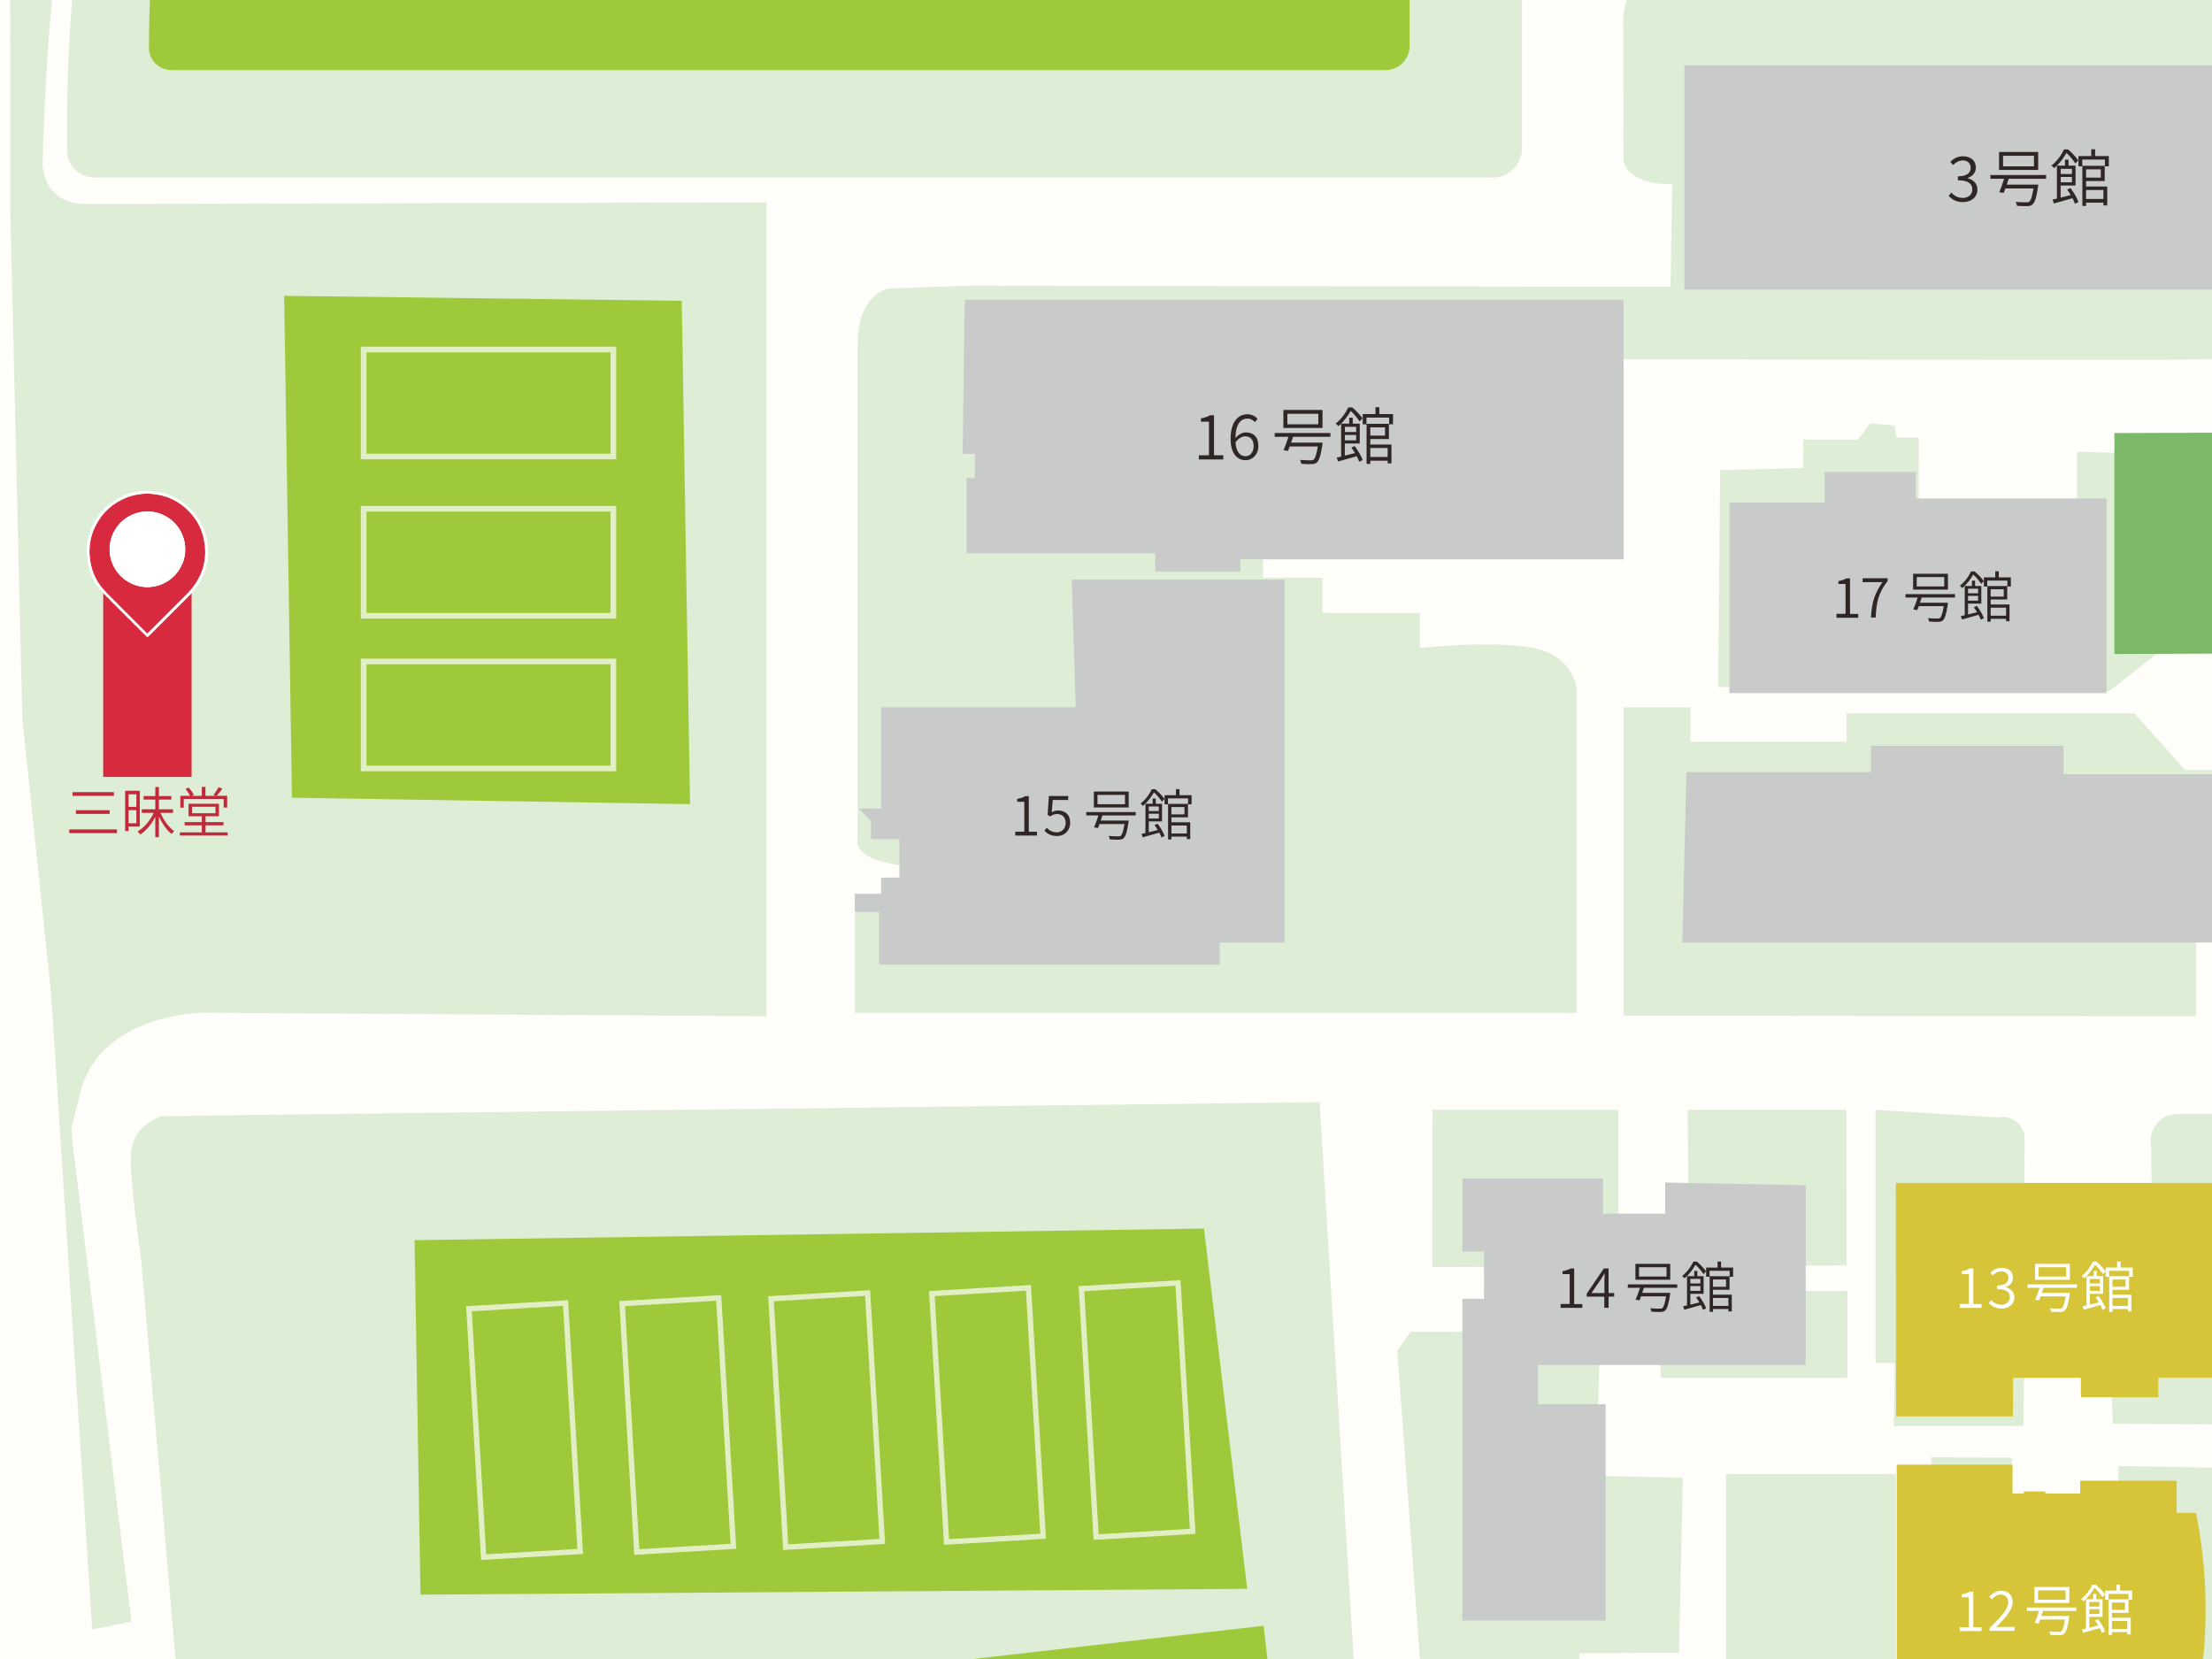 <?xml version="1.0" encoding="UTF-8"?>
<svg id="b" data-name="KF74_屋外平面地図" xmlns="http://www.w3.org/2000/svg" xmlns:xlink="http://www.w3.org/1999/xlink" viewBox="0 0 226.77 170.08">
  <defs>
    <style>
      .ao {
        opacity: .7;
      }

      .ap {
        fill: #2f2725;
      }

      .ap, .aq, .ar, .as, .at, .au, .av, .aw, .ax, .ay, .az, .ba {
        stroke-width: 0px;
      }

      .bb {
        stroke-width: .55px;
      }

      .bb, .bc {
        stroke: #fff;
        stroke-miterlimit: 10;
      }

      .bb, .bc, .as {
        fill: none;
      }

      .aq {
        fill: #9dc93a;
      }

      .bc {
        stroke-width: .58px;
      }

      .bd {
        clip-path: url(#v);
      }

      .ar {
        fill: #d72a3e;
      }

      .at {
        fill: #c12a3b;
      }

      .au {
        fill: #c9caca;
      }

      .av {
        fill: #5aa642;
      }

      .aw {
        fill: #deedd6;
      }

      .ax, .ba {
        fill: #fff;
      }

      .ay {
        fill: #d7c539;
      }

      .az {
        fill: #fffefb;
      }

      .ba {
        opacity: .2;
      }
    </style>
    <symbol id="a" data-name="place" viewBox="0 0 12.44 15.02">
      <g>
        <path class="ar" d="m6.22,14.62c-.12-.13-.25-.25-.37-.37-1.32-1.33-2.66-2.64-3.97-3.98-.84-.86-1.34-1.92-1.52-3.11-.23-1.5.06-2.9.89-4.18.62-.96,1.47-1.68,2.51-2.16.96-.44,1.97-.61,3.02-.51,1.43.14,2.66.72,3.66,1.74.76.77,1.29,1.69,1.53,2.74.45,1.98.03,3.76-1.28,5.32-.19.23-.41.44-.63.65-1.26,1.26-2.52,2.52-3.78,3.78-.02.02-.05.05-.08.08ZM2.36,5.98c0,2.16,1.73,3.79,3.71,3.87,2.25.09,4.03-1.73,4.03-3.86,0-2.14-1.73-3.88-3.87-3.88-2.13,0-3.87,1.73-3.87,3.87Z"/>
        <path class="ax" d="m6.2.28c.19,0,.39,0,.59.03,1.43.14,2.66.72,3.66,1.74.76.77,1.29,1.69,1.53,2.74.45,1.98.03,3.76-1.28,5.32-.19.23-.41.44-.63.65-1.26,1.26-2.52,2.52-3.78,3.78-.02.02-.05.05-.08.08-.12-.13-.25-.25-.37-.37-1.32-1.33-2.66-2.64-3.97-3.98-.84-.86-1.34-1.92-1.52-3.11-.23-1.5.06-2.9.89-4.18.62-.96,1.47-1.68,2.51-2.16.78-.36,1.59-.54,2.43-.54m.03,9.57c2.17,0,3.87-1.79,3.87-3.86,0-2.14-1.73-3.88-3.87-3.88h0c-2.13,0-3.87,1.74-3.87,3.87,0,2.16,1.73,3.79,3.71,3.87.05,0,.11,0,.16,0m-.03-9.86c-.88,0-1.74.19-2.55.56-1.1.51-1.99,1.27-2.63,2.26C.15,4.16-.16,5.63.08,7.21c.2,1.28.74,2.38,1.6,3.26.91.94,1.84,1.86,2.77,2.78l1.2,1.2.25.25.12.12.19.2.2-.19.09-.08.77-.77,3.01-3.01.13-.13c.17-.17.35-.34.51-.54,1.36-1.62,1.81-3.49,1.34-5.56-.25-1.08-.79-2.05-1.61-2.88C9.6.79,8.31.18,6.81.03c-.21-.02-.41-.03-.62-.03h0Zm.03,9.57s-.1,0-.15,0c-1.92-.08-3.43-1.65-3.44-3.59,0-1.98,1.61-3.59,3.59-3.59,1.98,0,3.59,1.62,3.59,3.6,0,.94-.37,1.83-1.04,2.51-.68.69-1.59,1.07-2.55,1.07h0Z"/>
        <path class="ax" d="m2.36,5.98c0-2.14,1.74-3.87,3.87-3.87,2.14,0,3.87,1.75,3.87,3.88,0,2.12-1.78,3.95-4.03,3.86-1.98-.08-3.7-1.71-3.71-3.87Z"/>
      </g>
    </symbol>
    <clipPath id="v">
      <rect class="as" x="0" width="226.77" height="170.08"/>
    </clipPath>
  </defs>
  <g class="bd">
    <g>
      <rect class="az" x="-7.08" y="-230.93" width="841.89" height="595.28"/>
      <path class="aw" d="m192.28,139.73h1.96l-.09,6.46h13.28l.09-6.8,8.86.07.22,6.49,32.78.24-1.31-29.2c-.07-1.56-1.35-2.79-2.92-2.79h-21.94c-1.7,0-2.99,1.54-2.69,3.22l.1,6.36h-13.11l.06-7.01c.01-1.47-1.36-2.56-2.79-2.21l-12.5-.78v25.96Z"/>
      <polygon class="aw" points="200.96 183.51 205.66 183.53 205.5 176.56 214.79 176.28 214.55 181.67 227.76 181.83 227.61 150.47 217.21 150.3 216.94 156.49 206.17 156.4 206.26 149.44 197.95 149.4 200.96 183.51"/>
      <polygon class="aw" points="164.03 136.65 148.99 136.53 144.62 136.53 143.24 138.46 145.73 172.28 147.39 173.66 148.61 173.66 150.15 173.66 151.91 173.66 161.92 173.84 161.92 169.49 172.13 169.43 172.52 151.49 163.65 151.3 164.03 136.65"/>
      <polygon class="aw" points="189.28 113.77 173.01 113.77 173.15 126.98 165.9 126.98 165.9 113.78 146.85 113.78 146.84 129.89 189.31 129.73 189.28 113.77"/>
      <polyline class="aw" points="233.8 104.16 233.76 96.04 225.14 95.96 225.14 104.19 166.45 104.13 166.45 72.51 173.3 72.51 173.3 76.04 189.31 76.04 189.31 73.13 218.82 73.13 224.02 78.95 236.7 78.95 237 104.16"/>
      <polyline class="aw" points="221.24 46.53 221.24 66.9 216.25 70.85 176.14 70.43 176.35 48.19 184.87 47.99 184.87 45.07 190.48 45.07 191.73 43.41 194.22 43.62 194.43 44.87 196.71 44.87 196.71 52.14 212.93 52.14 212.93 46.32 221.24 46.53"/>
      <path class="aw" d="m8.11,112.5l-1.24,4.97-4.58-43.79L1.06,21.82l-.06-62.24s-3.45-14.67,9.06-31.49c12.23-16.45,50.27-42.88,70.75-50.91,14.85-5.82,62.31-14.12,62.31-14.12l9.8,11.04s-23.29-2.26-49.85,4.43c-20.07,5.06-39.16,13.74-55.25,29.51C20.29-64.98,11.61-39.95,6.9-12.37c-2.33,13.64-2.53,29.43-2.53,29.43.34,2.66,2.05,3.87,4.53,3.86l69.68-.18v83.45s-57.87-.37-57.87-.37c-5.95.36-11.37,2.85-12.6,8.68Z"/>
      <polygon class="aw" points="13.48 166.25 9.45 167.05 2.58 60.71 7.47 117.47 13.48 166.25"/>
      <path class="aw" d="m16.41,114.46c-3.73,1.64-3.06,4.26-2.77,7.83.23,2.76.79,6.28.85,7.06l3.66,42.55c.25,2.15-3.36,2.75-5.47,3.24h0s4.45,20.57,4.45,20.57h0s3.9,44.24,3.9,44.24c0,0,0,0,0,0l111.85,17.73s0,0,0,0l5.47,33.15h0s8.04,14.28,8.04,14.28h0s14.59,13.2,14.59,13.2c0,0,0,0,0,0l14.41,1.69s0,0,0,0l-23.81-21.36h0s-8.24-12.03-8.24-12.03h0s-8.07-73.93-8.07-73.93l-2.03-15.91h0s-1.99-2.29-1.99-2.29c0,0,0,0,0,0l9-.34s0,0,0,0l-4.97-81.15s0,0,0,0l-110.27,1.32-8.58.13Z"/>
      <path class="aw" d="m156.03-120.33c0-1.59-1.25-2.89-2.84-2.98-2.75-.16-5.52-.15-8.31-.23C57.84-126.11,5.86-62.3,6.89,15.41c0,.01,0,.03,0,.04,0,1.52,1.25,2.75,2.77,2.75h143.39c1.65,0,2.98-1.34,2.98-2.98V-120.33Z"/>
      <path class="aw" d="m246.09-3.33l-66.4-.46-7.79-.15s-4.77-.34-5.49,5.62c-.01.1.03,14.61.03,14.61,0,0-.1,2.6,4.99,2.6l-.17,10.51-72.26-.11-7.76.28s-3.32.28-3.32,5.82v50.71s-.83,2.49,6.65,2.77v3.6h-5.27l-1.66,1.11v10.26h73.99v-33.25s-.24-2.86-3.58-3.94c-.26-.09-.55-.16-.85-.22-4.16-.83-11.64,0-11.64,0v-3.6h-9.98v-3.6h-6.1v-3.33l-19.85-19.12,111.16.11,25.32-.32c1.35-.02,2.44-1.12,2.44-2.47V-.86c0-1.36-1.09-2.46-2.45-2.47Z"/>
      <rect class="aw" x="170.24" y="132.34" width="19.16" height="8.92"/>
      <rect class="aw" x="176.95" y="151.11" width="17.4" height="22.68"/>
      <rect id="w" data-name="3号" class="au" x="172.68" y="6.71" width="70.87" height="22.98"/>
      <polygon id="x" data-name="17号" class="au" points="215.95 51.1 215.95 71.06 177.29 71.06 177.29 51.52 187.06 51.52 187.06 48.4 196.41 48.4 196.41 51.1 215.95 51.1"/>
      <polygon id="y" data-name="国際" class="au" points="236.49 79.37 211.55 79.37 211.55 76.46 191.8 76.46 191.8 79.16 172.89 79.16 172.47 96.62 236.49 96.62 236.49 79.37"/>
      <polygon id="z" data-name="16号" class="au" points="99.94 49.02 99.1 49.02 99.1 56.71 118.43 56.71 118.43 58.59 127.16 58.59 127.16 57.34 166.45 57.34 166.45 30.74 98.9 30.74 98.69 46.53 99.94 46.53 99.94 49.02"/>
      <polygon id="aa" data-name="15号" class="au" points="110.28 72.51 90.33 72.51 90.33 82.9 88.04 82.9 89.29 84.15 89.29 86.02 92.2 86.02 92.2 89.97 90.33 89.97 90.33 91.63 87.63 91.63 87.63 93.5 90.12 93.5 90.12 98.9 125.04 98.9 125.04 96.62 131.69 96.62 131.69 59.42 109.87 59.42 110.28 72.51"/>
      <polygon id="ab" data-name="14号" class="au" points="164.61 143.96 157.68 143.96 157.68 139.94 185.12 139.94 185.12 121.51 170.71 121.23 170.71 124.42 164.33 124.42 164.33 120.82 149.92 120.82 149.92 128.3 152.14 128.3 152.14 133.15 149.92 133.15 149.92 166.13 164.61 166.13 164.61 143.96"/>
      <polygon id="ac" data-name="1221_5号館" class="av" points="216.77 44.4 216.77 67.04 280.03 66.81 280.03 44.17 216.77 44.4"/>
      <rect id="ad" data-name="5号館ピロティ" class="ba" x="216.77" y="44.37" width="10.38" height="22.64"/>
      <path id="ae" data-name="1222_12号館" class="ay" d="m213.26,153.12v-1.32h9.89v3.3h1.98l.03.15c.21,1.05.38,2.1.52,3.15.58,4.38.58,8.82,0,13.2-.14,1.06-.31,2.11-.52,3.16l-.03.15h-1.98v3.29h-9.89v-1.32h-6.94s0,3.03,0,3.03h-11.87v-29.76h11.87v2.97h1.16v-.22h2.2v.22h3.58Z"/>
      <path id="af" data-name="1223_13号館" class="ay" d="m206.34,145.21h-11.96s-.02-23.94-.02-23.94h50.88s0,4.43,0,4.43h1.33c.6,2.62.7,7.86,0,11.12h-1.32s0,4.42,0,4.42h-23.98s0,2,0,2h-7.94s-.01-1.99-.01-1.99h-6.94s-.02,3.96-.02,3.96Z"/>
      <rect id="ag" data-name="三昧堂" class="ar" x="10.58" y="60.71" width="9.06" height="18.94"/>
      <polygon id="ah" data-name="テニスコート（地面）" class="aq" points="123.43 125.95 42.5 127.14 43.11 163.48 127.86 162.88 123.43 125.95"/>
      <g id="ai" data-name="テニスコート（コート線）" class="ao">
        <rect class="bb" x="111.61" y="131.79" width="9.92" height="25.51" transform="translate(-8.32 7.13) rotate(-3.38)"/>
        <rect class="bb" x="96.28" y="132.29" width="9.92" height="25.51" transform="translate(-8.38 6.23) rotate(-3.38)"/>
        <rect class="bb" x="79.79" y="132.83" width="9.92" height="25.51" transform="translate(-8.44 5.25) rotate(-3.38)"/>
        <rect class="bb" x="64.53" y="133.33" width="9.92" height="25.51" transform="translate(-8.5 4.35) rotate(-3.38)"/>
        <rect class="bb" x="48.82" y="133.85" width="9.92" height="25.51" transform="translate(-8.55 3.43) rotate(-3.38)"/>
      </g>
      <path id="aj" data-name="1313_野球場" class="aq" d="m144.5-112.46c0-1.32-1.04-2.39-2.35-2.47-2.28-.13-4.57-.19-6.88-.19C69-115.12,15.27-61.4,15.27,4.88c0,.01,0,.02,0,.03,0,1.26,1.04,2.28,2.3,2.28h124.47c1.36,0,2.47-1.11,2.47-2.47v-117.19Z"/>
      <rect id="ak" data-name="1314_第2グラウンド" class="aq" x="33.57" y="172.13" width="99.8" height="61.62" transform="translate(-22.51 10.8) rotate(-6.52)"/>
      <g id="al" data-name="1316_テニスコート＿三昧堂横">
        <path id="am" data-name="テニスコート（地面）" class="aq" d="m70.74,82.43l-.85-51.59-40.76-.51.8,51.45,40.81.66Z"/>
        <g id="an" data-name="テニスコート（コート線）" class="ao">
          <rect class="bc" x="44.6" y="28.51" width="10.97" height="25.6" transform="translate(8.77 91.4) rotate(-90)"/>
          <rect class="bc" x="44.6" y="44.84" width="10.97" height="25.6" transform="translate(-7.56 107.73) rotate(-90)"/>
          <rect class="bc" x="44.6" y="60.5" width="10.97" height="25.6" transform="translate(-23.22 123.38) rotate(-90)"/>
        </g>
      </g>
      <g>
        <path class="ap" d="m199.77,20.09l.27-.34c.27.28.62.54,1.18.54s.98-.34.98-.87c0-.56-.4-.94-1.48-.94v-.4c.98,0,1.31-.4,1.31-.88,0-.46-.31-.75-.82-.75-.38,0-.72.2-.98.47l-.29-.33c.34-.33.75-.57,1.29-.57.77,0,1.33.42,1.33,1.14,0,.56-.34.91-.84,1.08v.03c.55.13,1,.53,1,1.16,0,.8-.65,1.29-1.47,1.29-.73,0-1.18-.31-1.48-.64Z"/>
        <path class="ap" d="m205.93,18.33c-.06.19-.13.4-.2.6h3.23l-.02.2c-.17,1.13-.33,1.62-.57,1.83-.14.13-.29.16-.52.17-.2.01-.63,0-1.08-.03,0-.11-.06-.29-.14-.4.45.04.92.04,1.08.04.15,0,.24,0,.31-.05.18-.14.31-.54.45-1.37h-2.88c-.06.17-.12.33-.18.46l-.45-.08c.16-.36.35-.9.5-1.37h-1.41v-.39h5.71v.39h-3.83Zm3.02-.91h-4.01v-1.84h4.01v1.84Zm-.43-1.45h-3.17v1.08h3.17v-1.08Z"/>
        <path class="ap" d="m212.76,16.75c-.19-.29-.55-.76-.91-1.07-.27.47-.68,1.07-1.27,1.56-.06-.09-.19-.22-.27-.27.62-.48,1.05-1.14,1.29-1.65h.41c.4.33.84.8,1.05,1.12l-.29.31Zm-.5,2.53c.34.45.69,1.04.82,1.43l-.36.18c-.05-.17-.14-.36-.25-.57-.67.19-1.37.39-1.91.54l-.14-.4c.13-.03.29-.06.45-.1v-3.38h.83v-.61h.36v.61h.72v2.04h-1.53v1.24c.33-.08.68-.17,1.04-.26-.11-.2-.24-.39-.37-.56l.33-.16Zm-1-1.97v.53h1.15v-.53h-1.15Zm1.15,1.38v-.55h-1.15v.55h1.15Zm3.78-2.69v1.05h-.4v-.69h-2.32v.69h-.39v-1.05h1.31v-.7h.4v.7h1.39Zm-2.33,3.12h2.17v1.94h-.39v-.28h-1.78v.33h-.38v-4.11h2.29v1.56h-1.91v.56Zm0-1.76v.85h1.51v-.85h-1.51Zm0,2.12v.92h1.78v-.92h-1.78Z"/>
      </g>
      <g>
        <path class="ap" d="m188.27,62.93h.93v-3.06h-.73v-.3c.36-.06.62-.16.84-.28h.35v3.65h.84v.39h-2.23v-.39Z"/>
        <path class="ap" d="m192.98,59.68h-2.03v-.4h2.57v.28c-.96,1.24-1.16,2.18-1.23,3.75h-.48c.07-1.54.39-2.52,1.18-3.63Z"/>
        <path class="ap" d="m197.01,61.26c-.06.17-.12.36-.18.53h2.87l-.02.18c-.15,1-.29,1.44-.5,1.63-.12.11-.25.14-.46.15-.18.01-.56,0-.96-.03,0-.1-.05-.25-.12-.35.4.04.82.04.96.04.14,0,.21,0,.27-.05.16-.12.28-.48.4-1.22h-2.56c-.06.15-.11.29-.16.41l-.4-.07c.14-.32.31-.8.45-1.22h-1.25v-.35h5.07v.35h-3.41Zm2.69-.81h-3.57v-1.63h3.57v1.63Zm-.38-1.29h-2.82v.96h2.82v-.96Z"/>
        <path class="ap" d="m203.1,59.85c-.17-.26-.49-.68-.81-.95-.24.42-.6.95-1.13,1.39-.06-.08-.17-.19-.24-.24.55-.43.94-1.02,1.15-1.47h.36c.35.29.75.71.94,1l-.25.27Zm-.45,2.25c.31.4.61.92.73,1.27l-.32.16c-.05-.15-.12-.32-.22-.5-.6.17-1.22.35-1.7.48l-.12-.35c.12-.02.26-.06.4-.09v-3h.74v-.54h.32v.54h.64v1.81h-1.36v1.11c.29-.07.61-.15.92-.23-.1-.18-.21-.35-.33-.5l.29-.14Zm-.89-1.75v.47h1.03v-.47h-1.03Zm1.03,1.23v-.49h-1.03v.49h1.03Zm3.36-2.39v.94h-.36v-.61h-2.06v.61h-.35v-.94h1.17v-.62h.36v.62h1.24Zm-2.07,2.78h1.93v1.72h-.35v-.25h-1.58v.29h-.34v-3.65h2.04v1.38h-1.7v.5Zm0-1.56v.75h1.34v-.75h-1.34Zm0,1.89v.82h1.58v-.82h-1.58Z"/>
      </g>
      <g>
        <path class="ap" d="m122.89,46.67h1.05v-3.44h-.82v-.34c.4-.07.7-.18.94-.32h.4v4.1h.95v.43h-2.51v-.43Z"/>
        <path class="ap" d="m126.16,45.01c0-1.84.82-2.54,1.72-2.54.47,0,.8.2,1.05.47l-.29.33c-.18-.22-.47-.36-.75-.36-.66,0-1.21.51-1.24,2.01.29-.36.7-.59,1.08-.59.78,0,1.28.48,1.28,1.4,0,.86-.6,1.45-1.31,1.45-.9,0-1.54-.73-1.54-2.17Zm.5.34c.07.91.42,1.42,1.04,1.42.47,0,.82-.42.82-1.03s-.29-1.01-.87-1.01c-.29,0-.66.17-.99.62Z"/>
        <path class="ap" d="m132.56,44.78c-.06.19-.13.4-.2.6h3.23l-.02.2c-.17,1.13-.33,1.62-.57,1.83-.14.13-.29.16-.52.17-.2.01-.63,0-1.08-.03,0-.11-.06-.29-.14-.4.45.04.92.04,1.08.04.15,0,.24,0,.31-.05.18-.14.31-.54.45-1.37h-2.88c-.06.17-.12.33-.18.46l-.45-.08c.16-.36.35-.9.5-1.37h-1.41v-.39h5.71v.39h-3.83Zm3.02-.91h-4.01v-1.84h4.01v1.84Zm-.43-1.45h-3.17v1.08h3.17v-1.08Z"/>
        <path class="ap" d="m139.38,43.2c-.19-.29-.55-.76-.91-1.07-.27.47-.68,1.07-1.27,1.56-.06-.09-.19-.22-.27-.27.62-.48,1.05-1.14,1.29-1.65h.41c.4.33.84.8,1.05,1.12l-.29.31Zm-.5,2.53c.34.45.69,1.04.82,1.43l-.36.18c-.05-.17-.14-.36-.25-.57-.67.19-1.37.39-1.91.54l-.14-.4c.13-.03.29-.06.45-.1v-3.38h.83v-.61h.36v.61h.72v2.04h-1.53v1.24c.33-.08.68-.17,1.04-.26-.11-.2-.24-.39-.37-.56l.33-.16Zm-1-1.97v.53h1.15v-.53h-1.15Zm1.15,1.38v-.55h-1.15v.55h1.15Zm3.78-2.69v1.05h-.4v-.69h-2.32v.69h-.39v-1.05h1.31v-.7h.4v.7h1.39Zm-2.33,3.12h2.17v1.94h-.39v-.28h-1.78v.33h-.38v-4.11h2.29v1.56h-1.91v.56Zm0-1.76v.85h1.51v-.85h-1.51Zm0,2.12v.92h1.78v-.92h-1.78Z"/>
      </g>
      <g>
        <path class="ap" d="m104.08,85.26h.93v-3.06h-.73v-.3c.36-.06.62-.16.84-.28h.35v3.65h.84v.39h-2.23v-.39Z"/>
        <path class="ap" d="m107.07,85.17l.23-.31c.24.24.54.47,1.04.47s.91-.37.91-.96-.35-.92-.89-.92c-.28,0-.46.09-.7.25l-.26-.16.13-1.93h1.98v.4h-1.58l-.11,1.26c.19-.11.39-.18.65-.18.69,0,1.24.39,1.24,1.26s-.65,1.36-1.34,1.36c-.65,0-1.03-.27-1.31-.55Z"/>
        <path class="ap" d="m113.02,83.59c-.06.17-.12.36-.18.53h2.87l-.02.18c-.15,1-.29,1.44-.5,1.63-.12.11-.25.14-.46.15-.18.01-.56,0-.96-.03,0-.1-.05-.25-.12-.35.4.04.82.04.96.04.14,0,.21,0,.27-.04.16-.12.28-.48.4-1.22h-2.56c-.06.15-.11.29-.16.41l-.4-.07c.14-.32.31-.8.45-1.22h-1.25v-.35h5.07v.35h-3.41Zm2.69-.81h-3.57v-1.63h3.57v1.63Zm-.38-1.29h-2.82v.96h2.82v-.96Z"/>
        <path class="ap" d="m119.11,82.18c-.17-.26-.49-.67-.81-.95-.24.42-.6.95-1.13,1.39-.06-.08-.17-.19-.24-.24.55-.43.94-1.01,1.15-1.47h.36c.35.29.75.71.94,1l-.25.27Zm-.45,2.25c.31.4.61.92.73,1.27l-.32.16c-.05-.15-.12-.32-.22-.5-.6.17-1.22.35-1.7.48l-.12-.35c.12-.02.26-.06.4-.09v-3h.74v-.54h.32v.54h.64v1.81h-1.36v1.11c.29-.07.61-.15.92-.23-.1-.18-.21-.35-.33-.5l.29-.14Zm-.89-1.75v.47h1.03v-.47h-1.03Zm1.03,1.23v-.49h-1.03v.49h1.03Zm3.36-2.39v.94h-.36v-.61h-2.06v.61h-.35v-.94h1.17v-.62h.36v.62h1.24Zm-2.07,2.78h1.93v1.72h-.35v-.25h-1.58v.29h-.34v-3.65h2.04v1.38h-1.7v.5Zm0-1.56v.75h1.34v-.75h-1.34Zm0,1.89v.82h1.58v-.82h-1.58Z"/>
      </g>
      <g>
        <path class="ap" d="m159.99,133.68h.93v-3.06h-.73v-.3c.36-.06.62-.16.84-.28h.35v3.65h.84v.39h-2.23v-.39Z"/>
        <path class="ap" d="m164.48,132.93h-1.82v-.29l1.76-2.6h.49v2.52h.57v.37h-.57v1.14h-.44v-1.14Zm0-.37v-1.25c0-.2.02-.54.03-.75h-.03c-.1.19-.22.36-.33.55l-1,1.45h1.33Z"/>
        <path class="ap" d="m168.54,132.01c-.06.17-.12.36-.18.53h2.87l-.02.18c-.15,1-.29,1.44-.5,1.63-.12.11-.25.14-.46.15-.18.01-.56,0-.96-.03,0-.1-.05-.25-.12-.35.4.04.82.04.96.04.14,0,.21,0,.27-.04.16-.12.28-.48.4-1.22h-2.56c-.06.15-.11.29-.16.41l-.4-.07c.14-.32.31-.8.45-1.22h-1.25v-.35h5.07v.35h-3.41Zm2.69-.81h-3.57v-1.63h3.57v1.63Zm-.38-1.29h-2.82v.96h2.82v-.96Z"/>
        <path class="ap" d="m174.63,130.61c-.17-.26-.49-.67-.81-.95-.24.42-.6.95-1.13,1.39-.06-.08-.17-.19-.24-.24.55-.43.94-1.01,1.15-1.47h.36c.35.29.75.71.94,1l-.25.27Zm-.45,2.25c.31.4.61.92.73,1.27l-.32.16c-.05-.15-.12-.32-.22-.5-.6.17-1.22.35-1.7.48l-.12-.35c.12-.02.26-.06.4-.09v-3h.74v-.54h.32v.54h.64v1.81h-1.36v1.11c.29-.07.61-.15.92-.23-.1-.18-.21-.35-.33-.5l.29-.14Zm-.89-1.75v.47h1.03v-.47h-1.03Zm1.03,1.23v-.49h-1.03v.49h1.03Zm3.36-2.39v.94h-.36v-.61h-2.06v.61h-.35v-.94h1.17v-.62h.36v.62h1.24Zm-2.07,2.78h1.93v1.72h-.35v-.25h-1.58v.29h-.34v-3.65h2.04v1.38h-1.7v.5Zm0-1.56v.75h1.34v-.75h-1.34Zm0,1.89v.82h1.58v-.82h-1.58Z"/>
      </g>
      <g>
        <path class="at" d="m11.99,85.03v.38h-4.89v-.38h4.89Zm-.31-3.82v.38h-4.25v-.38h4.25Zm-.44,1.85v.38h-3.46v-.38h3.46Z"/>
        <path class="at" d="m13.18,84.75v.45h-.35v-4.13h1.5v3.67h-1.15Zm0-3.32v1.29h.8v-1.29h-.8Zm.8,2.97v-1.34h-.8v1.34h.8Zm2.47-1.07c.32.75.86,1.5,1.41,1.87-.08.07-.21.21-.27.3-.49-.39-.97-1.08-1.3-1.8v2.13h-.37v-2.09c-.39.77-.95,1.44-1.55,1.81-.06-.1-.18-.23-.27-.31.66-.36,1.3-1.12,1.66-1.91h-1.23v-.36h1.39v-1h-1.2v-.36h1.2v-.92h.37v.92h1.28v.36h-1.28v1h1.45v.36h-1.28Z"/>
        <path class="at" d="m23.34,85.33v.33h-4.9v-.33h2.25v-.72h-1.76v-.33h1.76v-.6h-1.36v-1.28h3.12v1.28h-1.38v.6h1.84v.33h-1.84v.72h2.27Zm-4.5-2.53h-.35v-1.21h1c-.11-.21-.29-.5-.47-.71l.33-.14c.2.23.43.54.52.75l-.21.1h1.03v-.92h.37v.92h1.07l-.25-.1c.18-.21.4-.55.53-.78l.39.14c-.19.26-.41.54-.59.73h1.08v1.21h-.36v-.88h-4.09v.88Zm.85.57h2.4v-.66h-2.4v.66Z"/>
      </g>
      <g>
        <path class="ax" d="m200.91,166.81h.93v-3.06h-.73v-.3c.36-.06.62-.16.84-.28h.35v3.65h.84v.39h-2.23v-.39Z"/>
        <path class="ax" d="m203.96,166.92c1.24-1.24,1.92-1.97,1.92-2.64,0-.47-.25-.81-.79-.81-.35,0-.65.21-.88.49l-.27-.27c.33-.36.69-.61,1.21-.61.74,0,1.19.46,1.19,1.17,0,.77-.7,1.53-1.69,2.57.22-.02.47-.03.68-.03h1.21v.4h-2.57v-.28Z"/>
        <path class="ax" d="m209.45,165.14c-.06.17-.12.36-.18.53h2.87l-.02.18c-.15,1-.29,1.44-.5,1.63-.12.11-.25.14-.46.15-.18.01-.56,0-.96-.03,0-.1-.05-.25-.12-.35.4.04.82.04.96.04.14,0,.21,0,.27-.04.16-.12.28-.48.4-1.22h-2.56c-.06.15-.11.29-.16.41l-.4-.07c.14-.32.31-.8.45-1.22h-1.25v-.35h5.07v.35h-3.41Zm2.69-.81h-3.57v-1.63h3.57v1.63Zm-.38-1.29h-2.82v.96h2.82v-.96Z"/>
        <path class="ax" d="m215.53,163.73c-.17-.26-.49-.67-.81-.95-.24.42-.6.95-1.13,1.39-.06-.08-.17-.19-.24-.24.55-.43.94-1.01,1.15-1.47h.36c.35.29.75.71.94,1l-.25.27Zm-.45,2.25c.31.4.61.92.73,1.27l-.32.16c-.05-.15-.12-.32-.22-.5-.6.17-1.22.35-1.7.48l-.12-.35c.12-.02.26-.06.4-.09v-3h.74v-.54h.32v.54h.64v1.81h-1.36v1.11c.29-.07.61-.15.92-.23-.1-.18-.21-.35-.33-.5l.29-.14Zm-.89-1.75v.47h1.03v-.47h-1.03Zm1.03,1.23v-.49h-1.03v.49h1.03Zm3.36-2.39v.94h-.36v-.61h-2.06v.61h-.35v-.94h1.17v-.62h.36v.62h1.24Zm-2.07,2.78h1.93v1.72h-.35v-.25h-1.58v.29h-.34v-3.65h2.04v1.38h-1.7v.5Zm0-1.56v.75h1.34v-.75h-1.34Zm0,1.89v.82h1.58v-.82h-1.58Z"/>
      </g>
      <g>
        <path class="ax" d="m200.91,133.68h.93v-3.06h-.73v-.3c.36-.06.62-.16.84-.28h.35v3.65h.84v.39h-2.23v-.39Z"/>
        <path class="ax" d="m203.89,133.58l.24-.3c.24.25.56.48,1.05.48s.87-.31.87-.78c0-.5-.35-.83-1.32-.83v-.36c.87,0,1.17-.35,1.17-.78,0-.41-.28-.67-.73-.67-.34,0-.64.18-.87.42l-.26-.29c.31-.29.67-.5,1.15-.5.68,0,1.18.37,1.18,1.01,0,.49-.31.81-.74.96v.03c.49.11.88.47.88,1.03,0,.71-.58,1.15-1.3,1.15-.65,0-1.05-.28-1.31-.57Z"/>
        <path class="ax" d="m209.51,132.01c-.06.17-.12.36-.18.53h2.87l-.02.18c-.15,1-.29,1.44-.5,1.63-.12.11-.25.14-.46.15-.18.01-.56,0-.96-.03,0-.1-.05-.25-.12-.35.4.04.82.04.96.04.14,0,.21,0,.27-.04.16-.12.28-.48.4-1.22h-2.56c-.06.15-.11.29-.16.41l-.4-.07c.14-.32.31-.8.45-1.22h-1.25v-.35h5.07v.35h-3.41Zm2.69-.81h-3.57v-1.63h3.57v1.63Zm-.38-1.29h-2.82v.96h2.82v-.96Z"/>
        <path class="ax" d="m215.59,130.61c-.17-.26-.49-.67-.81-.95-.24.42-.6.95-1.13,1.39-.06-.08-.17-.19-.24-.24.55-.43.94-1.01,1.15-1.47h.36c.35.29.75.71.94,1l-.25.27Zm-.45,2.25c.31.4.61.92.73,1.27l-.32.16c-.05-.15-.12-.32-.22-.5-.6.17-1.22.35-1.7.48l-.12-.35c.12-.02.26-.06.4-.09v-3h.74v-.54h.32v.54h.64v1.81h-1.36v1.11c.29-.07.61-.15.92-.23-.1-.18-.21-.35-.33-.5l.29-.14Zm-.89-1.75v.47h1.03v-.47h-1.03Zm1.03,1.23v-.49h-1.03v.49h1.03Zm3.36-2.39v.94h-.36v-.61h-2.06v.61h-.35v-.94h1.17v-.62h.36v.62h1.24Zm-2.07,2.78h1.93v1.72h-.35v-.25h-1.58v.29h-.34v-3.65h2.04v1.38h-1.7v.5Zm0-1.56v.75h1.34v-.75h-1.34Zm0,1.89v.82h1.58v-.82h-1.58Z"/>
      </g>
      <use width="12.44" height="15.02" transform="translate(8.89 50.33)" xlink:href="#a"/>
    </g>
  </g>
</svg>
